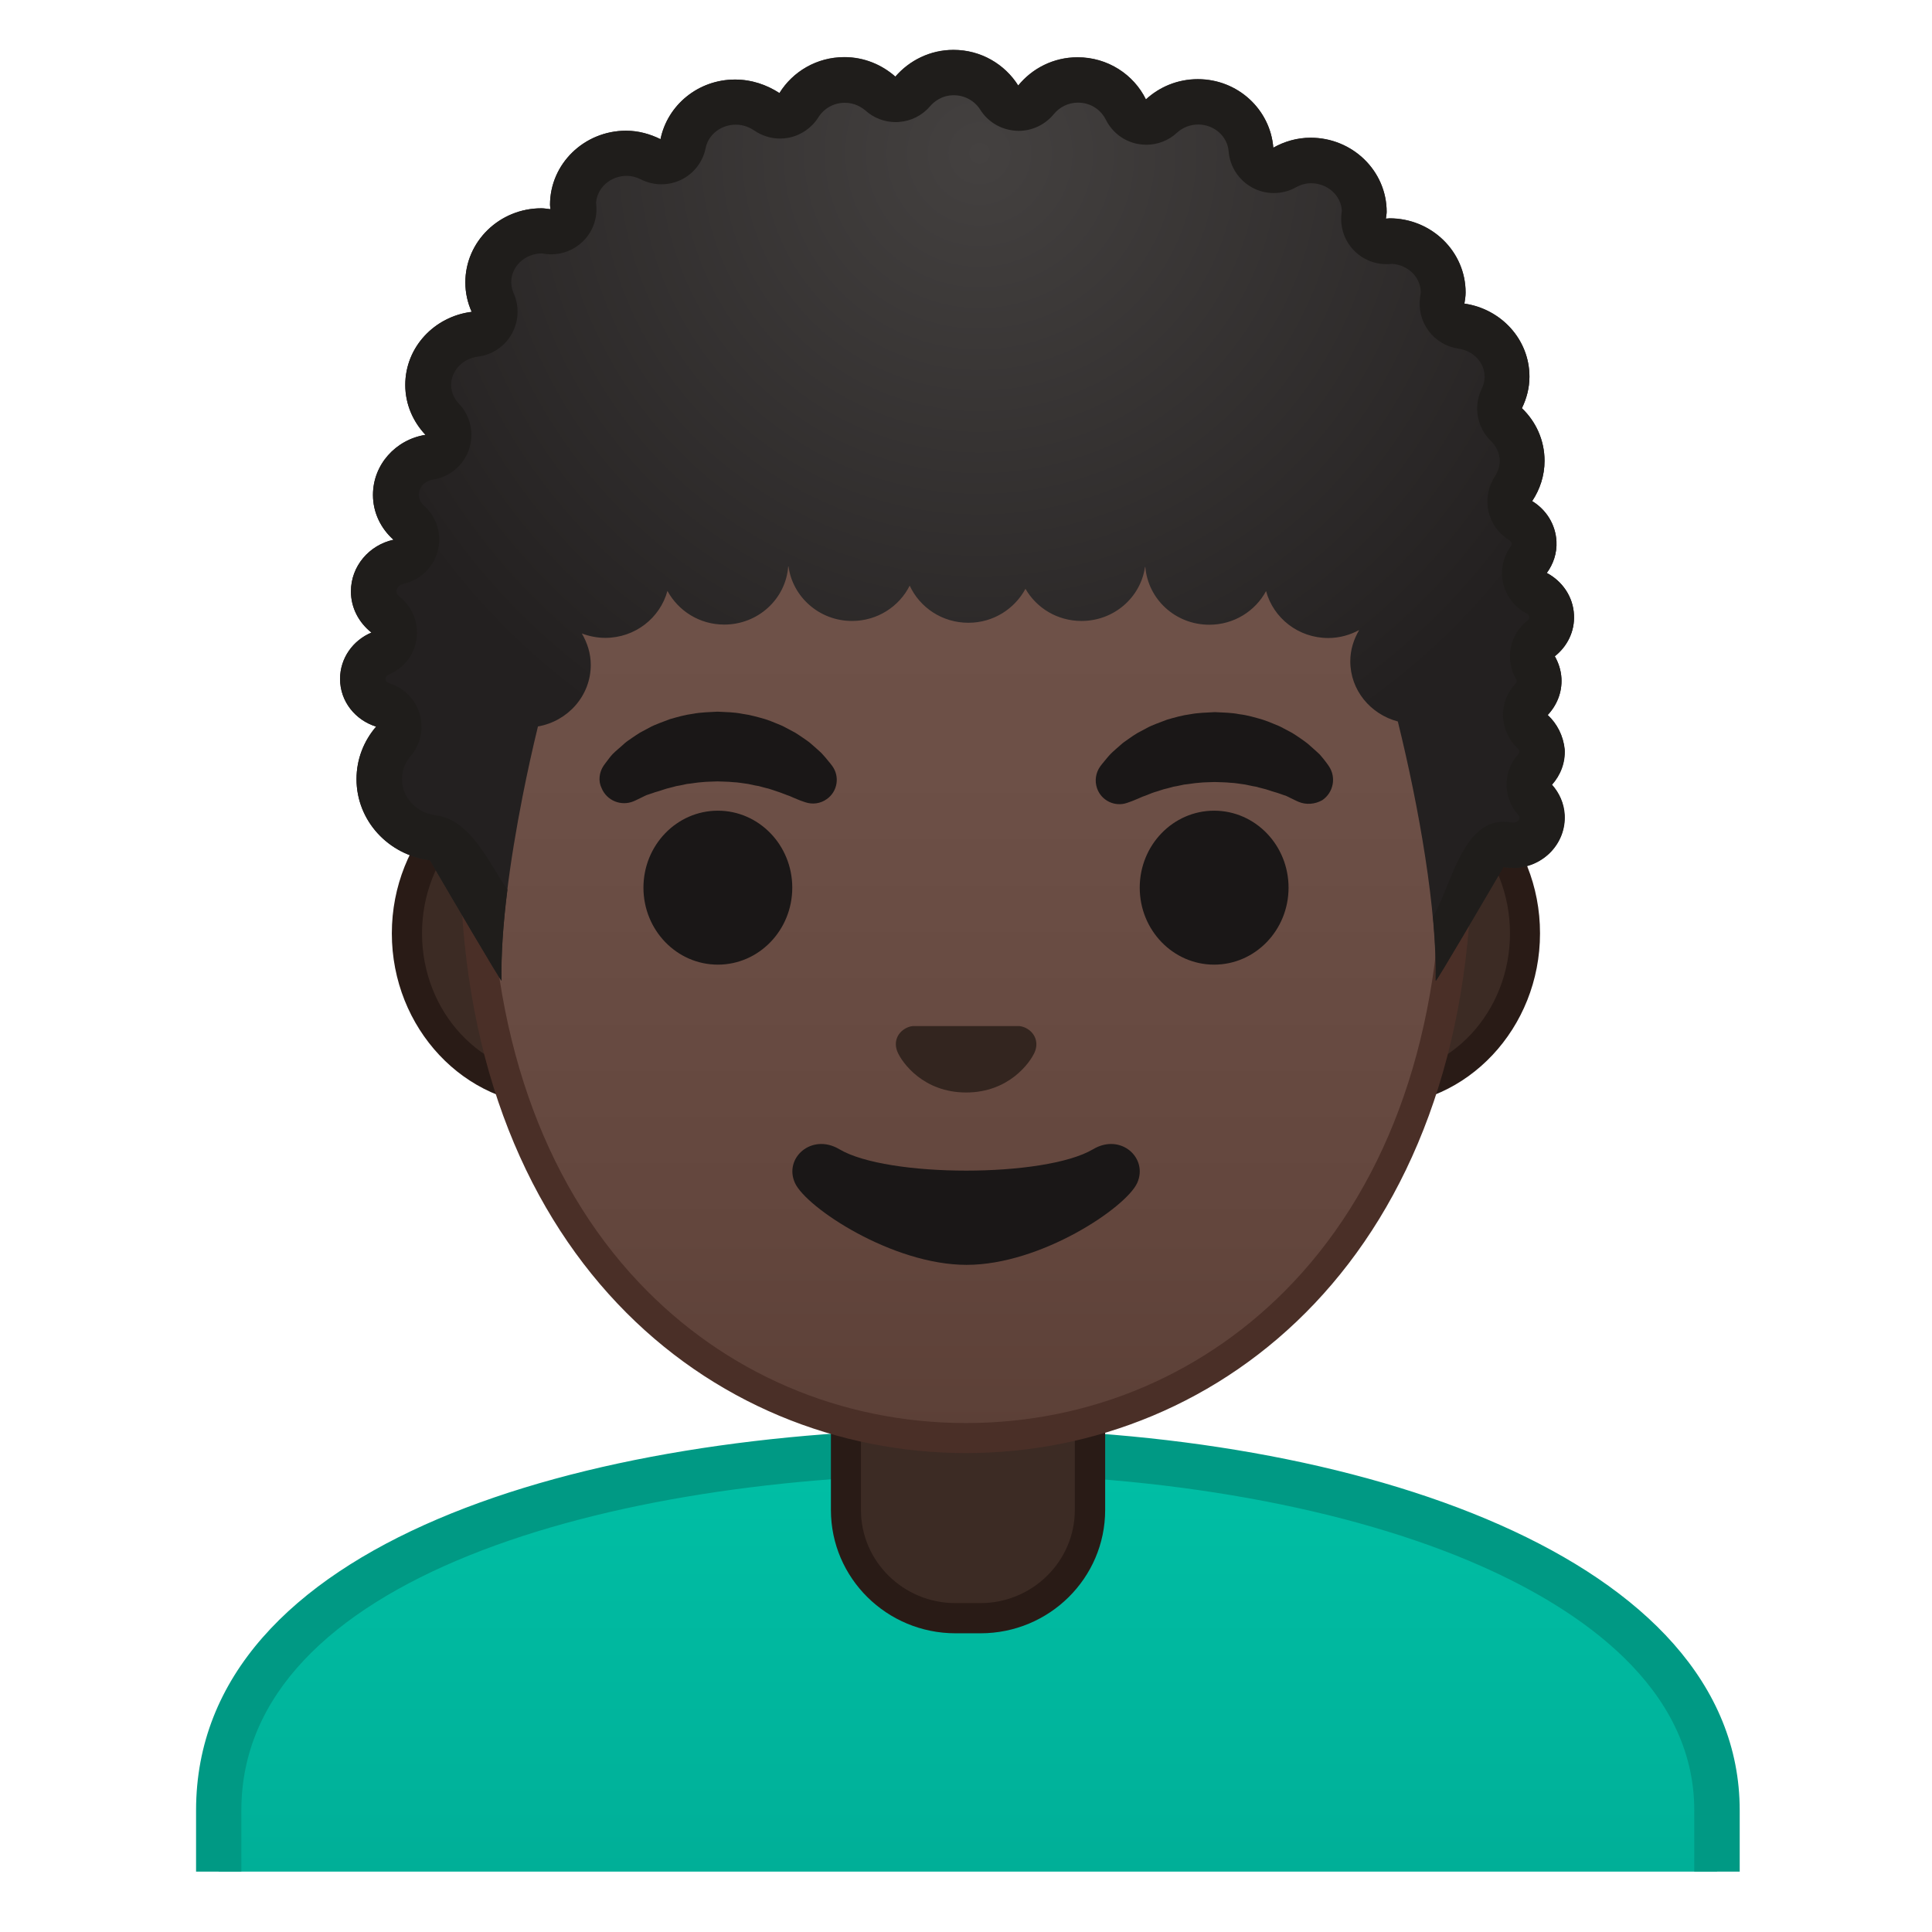 <svg enable-background="new 0 0 128 128" viewBox="0 0 128 128" xmlns="http://www.w3.org/2000/svg" xmlns:xlink="http://www.w3.org/1999/xlink"><defs><rect id="f" x="4" y="4" width="120" height="120"/></defs><clipPath id="e"><use xlink:href="#f"/></clipPath><g clip-path="url(#e)"><linearGradient id="d" x1="64.124" x2="64.124" y1="96.164" y2="129.38" gradientUnits="userSpaceOnUse"><stop stop-color="#00BFA5" offset="0"/><stop stop-color="#00B29A" offset=".705"/><stop stop-color="#00AB94" offset="1"/></linearGradient><path d="m14.49 129.38v-9.44c0-7.61 5.08-13.64 15.1-17.92 8.83-3.77 21.09-5.85 34.54-5.86h0.13c24.6 0 49.5 8.17 49.5 23.78v9.44h-99.27z" fill="url(#d)"/><path d="m64.25 97.66c12.78 0 25.13 2.22 33.89 6.1 6.44 2.85 14.11 7.97 14.11 16.18v7.94h-96.26v-7.94c0-15.35 24.18-22.25 48.14-22.28h0.12m0-3h-0.13c-25.49 0.03-51.13 7.5-51.13 25.28v10.94h102.27v-10.94c0-16.75-25.4-25.28-51.01-25.28z" fill="#009984"/></g><path d="M63.3,107.21c-4,0-7.26-3.22-7.26-7.17v-8.98h16.17v8.98c0,3.96-3.26,7.17-7.26,7.17H63.3z" fill="#3C2B24"/><path d="m71.21 92.06v7.98c0 3.4-2.81 6.17-6.26 6.17h-1.65c-3.45 0-6.26-2.77-6.26-6.17v-7.98h14.17m2-2h-18.16v9.98c0 4.51 3.7 8.17 8.26 8.17h1.65c4.56 0 8.26-3.66 8.26-8.17v-9.98h-0.01z" fill="#291B16"/><path d="m36.67 72.26c-5.36 0-9.71-4.67-9.71-10.41s4.36-10.41 9.71-10.41h54.65c5.36 0 9.71 4.67 9.71 10.41s-4.36 10.41-9.71 10.41h-54.65z" fill="#3C2B24"/><path d="m91.33 52.43c4.8 0 8.71 4.22 8.71 9.41s-3.91 9.41-8.71 9.41h-54.66c-4.8 0-8.71-4.22-8.71-9.41s3.91-9.41 8.71-9.41h54.66m0-2h-54.66c-5.89 0-10.71 5.14-10.71 11.41 0 6.28 4.82 11.41 10.71 11.41h54.65c5.89 0 10.71-5.14 10.71-11.41 0.01-6.27-4.81-11.41-10.7-11.41z" fill="#291B16"/><linearGradient id="c" x1="64" x2="64" y1="94.591" y2="12.825" gradientUnits="userSpaceOnUse"><stop stop-color="#5C4037" offset="0"/><stop stop-color="#63463D" offset=".158"/><stop stop-color="#6D5047" offset=".533"/><stop stop-color="#70534A" offset="1"/></linearGradient><path d="m64 95.27c-15.66 0-32.52-12.14-32.52-38.81 0-12.38 3.56-23.79 10.02-32.13 6.05-7.8 14.25-12.27 22.5-12.27s16.45 4.47 22.5 12.27c6.46 8.33 10.02 19.75 10.02 32.13 0 12.09-3.51 22.19-10.14 29.21-5.86 6.19-13.81 9.6-22.38 9.6z" fill="url(#c)"/><path d="m64 13.07c7.94 0 15.85 4.33 21.71 11.88 6.33 8.16 9.81 19.35 9.81 31.52 0 11.83-3.41 21.7-9.87 28.52-5.67 5.99-13.36 9.29-21.65 9.29s-15.98-3.3-21.65-9.29c-6.46-6.82-9.87-16.69-9.87-28.52 0-12.16 3.49-23.35 9.81-31.52 5.86-7.55 13.77-11.88 21.71-11.88m0-2c-17.4 0-33.52 18.61-33.52 45.39 0 26.64 16.61 39.81 33.52 39.81s33.52-13.17 33.52-39.81c0-26.78-16.12-45.39-33.52-45.39z" fill="#4A2F27"/><g fill="#1A1717"><path d="m39.99 50.73s0.13-0.19 0.38-0.51c0.07-0.08 0.12-0.16 0.22-0.26 0.11-0.11 0.23-0.22 0.37-0.34s0.28-0.24 0.43-0.38c0.15-0.13 0.31-0.23 0.48-0.35 0.17-0.11 0.34-0.24 0.53-0.35 0.19-0.1 0.4-0.21 0.6-0.32 0.21-0.12 0.43-0.21 0.66-0.3s0.47-0.18 0.71-0.27c0.49-0.14 1-0.29 1.54-0.36 0.53-0.1 1.08-0.11 1.63-0.14 0.55 0.03 1.09 0.03 1.63 0.14 0.53 0.07 1.05 0.22 1.54 0.36 0.24 0.08 0.48 0.17 0.71 0.27 0.23 0.09 0.45 0.18 0.66 0.3 0.21 0.11 0.41 0.22 0.6 0.32 0.19 0.11 0.36 0.24 0.53 0.35 0.17 0.12 0.33 0.22 0.47 0.34s0.27 0.24 0.4 0.35c0.12 0.11 0.24 0.21 0.34 0.31s0.18 0.21 0.26 0.29c0.31 0.36 0.46 0.57 0.46 0.57 0.51 0.7 0.35 1.69-0.36 2.19-0.43 0.31-0.96 0.37-1.43 0.21l-0.29-0.1s-0.19-0.07-0.49-0.2c-0.08-0.03-0.15-0.07-0.25-0.11-0.1-0.03-0.19-0.07-0.3-0.11-0.21-0.08-0.44-0.17-0.7-0.25-0.13-0.04-0.26-0.09-0.4-0.13-0.14-0.03-0.28-0.07-0.43-0.11-0.07-0.02-0.15-0.04-0.22-0.06-0.08-0.01-0.15-0.03-0.23-0.04-0.16-0.03-0.31-0.07-0.47-0.1-0.33-0.04-0.66-0.11-1-0.12-0.34-0.04-0.69-0.03-1.03-0.05-0.35 0.02-0.7 0.01-1.03 0.05-0.34 0.02-0.67 0.09-1 0.12-0.16 0.03-0.31 0.07-0.47 0.1-0.08 0.01-0.16 0.03-0.23 0.04-0.07 0.02-0.15 0.04-0.22 0.06-0.15 0.04-0.29 0.07-0.43 0.11s-0.27 0.09-0.4 0.13-0.25 0.08-0.37 0.11c-0.1 0.04-0.2 0.07-0.29 0.1s-0.18 0.06-0.27 0.09c-0.1 0.04-0.2 0.1-0.29 0.14-0.36 0.18-0.57 0.27-0.57 0.27-0.83 0.34-1.77-0.05-2.11-0.87-0.24-0.48-0.16-1.06 0.13-1.49z"/><ellipse cx="47.56" cy="58.81" rx="4.93" ry="5.1"/><path d="m86.05 53.13s-0.22-0.09-0.57-0.27c-0.09-0.04-0.19-0.1-0.29-0.14-0.09-0.02-0.18-0.06-0.27-0.09s-0.19-0.07-0.29-0.1c-0.12-0.04-0.24-0.07-0.37-0.11s-0.26-0.09-0.4-0.13-0.28-0.07-0.43-0.11c-0.07-0.02-0.15-0.04-0.22-0.06-0.08-0.01-0.15-0.03-0.23-0.04-0.16-0.03-0.31-0.07-0.47-0.1-0.33-0.04-0.66-0.11-1-0.12-0.34-0.04-0.69-0.03-1.03-0.05-0.35 0.02-0.7 0.01-1.03 0.05-0.34 0.02-0.67 0.09-1 0.12-0.16 0.03-0.31 0.07-0.47 0.1-0.08 0.01-0.16 0.03-0.23 0.04-0.07 0.02-0.15 0.04-0.22 0.06-0.15 0.04-0.29 0.08-0.43 0.11-0.14 0.04-0.27 0.09-0.4 0.13-0.26 0.07-0.49 0.16-0.7 0.25-0.11 0.04-0.2 0.08-0.3 0.11-0.09 0.04-0.17 0.08-0.25 0.11-0.3 0.13-0.49 0.2-0.49 0.2l-0.28 0.1c-0.82 0.29-1.72-0.15-2-0.97-0.17-0.5-0.08-1.03 0.21-1.44 0 0 0.16-0.22 0.46-0.57 0.08-0.09 0.16-0.19 0.26-0.29s0.22-0.2 0.34-0.31 0.26-0.23 0.4-0.35 0.31-0.22 0.47-0.34c0.17-0.12 0.34-0.24 0.53-0.35 0.19-0.1 0.4-0.21 0.6-0.32 0.21-0.12 0.43-0.21 0.66-0.3s0.46-0.18 0.71-0.27c0.49-0.14 1-0.29 1.54-0.36 0.53-0.1 1.08-0.11 1.63-0.14 0.55 0.03 1.09 0.03 1.63 0.14 0.53 0.06 1.05 0.22 1.54 0.36 0.24 0.08 0.48 0.17 0.71 0.27 0.23 0.09 0.45 0.18 0.66 0.3 0.21 0.11 0.41 0.22 0.6 0.32 0.19 0.11 0.36 0.24 0.53 0.35 0.17 0.12 0.32 0.22 0.48 0.35 0.15 0.13 0.3 0.26 0.43 0.38s0.26 0.23 0.37 0.34c0.09 0.1 0.15 0.18 0.22 0.26 0.25 0.31 0.38 0.51 0.38 0.51 0.5 0.74 0.31 1.74-0.43 2.25-0.49 0.28-1.07 0.32-1.56 0.12z"/><ellipse cx="80.44" cy="58.81" rx="4.93" ry="5.1"/></g><path d="m67.86 68.06c-0.11-0.04-0.21-0.07-0.32-0.08h-7.07c-0.11 0.01-0.22 0.04-0.32 0.08-0.64 0.26-0.99 0.92-0.69 1.63s1.71 2.69 4.55 2.69 4.25-1.99 4.55-2.69c0.29-0.71-0.06-1.37-0.7-1.63z" fill="#33251F"/><path d="m72.42 76.14c-3.19 1.89-13.63 1.89-16.81 0-1.83-1.09-3.7 0.58-2.94 2.24 0.75 1.63 6.45 5.42 11.37 5.42s10.55-3.79 11.3-5.42c0.75-1.66-1.09-3.33-2.92-2.24z" fill="#1A1717"/><defs><path id="b" d="m64 4.03h-0.02s-0.01 0-0.02 0c-45.43 0.24-36.12 52.14-36.12 52.14s5.1 8.99 5.1 8.81c-0.03-1.41 0.46-6.89 0.46-6.89l-2.68-2.92s3.89-25.44 6.79-24.91c4.45 0.81 26.54 2 26.57 2 7.83 0 14.92-0.36 19.37-1.17 2.9-0.53 9.64 1.7 10.68 4.45 1.33 3.54 3.13 19.71 3.13 19.71l-2.68 2.83s0.49 5.51 0.46 6.89c0 0.18 5.1-8.81 5.1-8.81s9.3-51.89-36.14-52.13z"/></defs><clipPath><use xlink:href="#b"/></clipPath><radialGradient id="a" cx="64.898" cy="10.157" r="45.113" gradientUnits="userSpaceOnUse"><stop stop-color="#444140" offset="0"/><stop stop-color="#232020" offset="1"/></radialGradient><path d="m102.54 47.37c0.6-0.64 0.96-1.49 0.91-2.43-0.03-0.53-0.19-1.02-0.44-1.46 0.82-0.65 1.33-1.64 1.27-2.75-0.06-1.21-0.78-2.23-1.8-2.77 0.43-0.59 0.68-1.31 0.64-2.09-0.06-1.14-0.69-2.11-1.61-2.67 0.51-0.77 0.82-1.68 0.82-2.67 0-1.36-0.57-2.6-1.5-3.49 0.31-0.64 0.5-1.34 0.5-2.09 0-2.47-1.88-4.49-4.31-4.84 0.04-0.24 0.08-0.49 0.08-0.74 0-2.71-2.26-4.91-5.04-4.91-0.08 0-0.16 0.02-0.24 0.02 0.01-0.15 0.05-0.3 0.05-0.45 0-2.71-2.26-4.91-5.04-4.91-0.9 0-1.74 0.25-2.47 0.66-0.2-2.53-2.35-4.54-5-4.54-1.33 0-2.54 0.51-3.44 1.34-0.81-1.65-2.53-2.79-4.53-2.79-1.6 0-3.01 0.74-3.93 1.87-0.89-1.41-2.47-2.36-4.29-2.36-1.55 0-2.92 0.7-3.85 1.77-0.9-0.79-2.07-1.29-3.38-1.29-1.83 0-3.42 0.96-4.3 2.38-0.84-0.54-1.84-0.89-2.94-0.89-2.45 0-4.48 1.7-4.94 3.95-0.69-0.34-1.46-0.56-2.28-0.56-2.78 0-5.04 2.2-5.04 4.91 0 0.1 0.02 0.19 0.03 0.29-0.2-0.02-0.4-0.06-0.6-0.06-2.78 0-5.04 2.2-5.04 4.91 0 0.69 0.15 1.35 0.42 1.95-2.48 0.31-4.4 2.35-4.4 4.84 0 1.28 0.51 2.43 1.34 3.31-1.97 0.31-3.48 1.97-3.48 3.98 0 1.18 0.53 2.23 1.36 2.97-1.61 0.35-2.82 1.75-2.82 3.42 0 1.11 0.54 2.08 1.36 2.73-1.22 0.51-2.08 1.69-2.08 3.07 0 1.49 1.01 2.73 2.39 3.16-0.81 0.94-1.3 2.15-1.3 3.48 0 2.76 2.12 5.03 4.86 5.37 1.12 1.91 4.75 8.13 4.75 7.98-0.08-3.32 0.53-7.84 1.4-12.25 0.31-1.57 0.65-3.11 1.01-4.59 1.99-0.35 3.5-2.04 3.5-4.08 0-0.76-0.23-1.46-0.59-2.08 0.48 0.18 1 0.29 1.55 0.29 1.98 0 3.63-1.32 4.12-3.11 0.72 1.32 2.12 2.23 3.76 2.23 2.25 0 4.08-1.7 4.24-3.85h0.02c0.28 2.03 2.05 3.61 4.21 3.61 1.68 0 3.13-0.96 3.82-2.34 0.67 1.45 2.15 2.46 3.89 2.46 1.65 0 3.06-0.92 3.78-2.25 0.73 1.27 2.11 2.13 3.71 2.13 2.16 0 3.92-1.56 4.21-3.58h0.02c0.18 2.14 1.99 3.83 4.24 3.83 1.64 0 3.05-0.91 3.76-2.23 0.48 1.78 2.13 3.11 4.12 3.11 0.75 0 1.44-0.2 2.05-0.53-0.36 0.61-0.59 1.31-0.59 2.07 0 1.92 1.34 3.51 3.15 3.99 1.41 5.71 2.61 12.59 2.5 17.18 0 0.14 3.16-5.25 4.49-7.54 0.25 0.05 0.52 0.07 0.79 0.06 1.89-0.09 3.35-1.65 3.26-3.5-0.04-0.78-0.36-1.47-0.84-2.01 0.56-0.63 0.89-1.45 0.84-2.35-0.08-0.9-0.49-1.69-1.11-2.27z" fill="url(#a)"/><path d="m102.54 47.37c0.6-0.64 0.96-1.49 0.91-2.43-0.03-0.53-0.19-1.02-0.44-1.46 0.82-0.65 1.33-1.64 1.27-2.75-0.06-1.21-0.78-2.23-1.8-2.77 0.43-0.59 0.68-1.31 0.64-2.09-0.06-1.14-0.69-2.11-1.61-2.67 0.51-0.77 0.82-1.68 0.82-2.67 0-1.36-0.57-2.6-1.5-3.48 0.31-0.64 0.5-1.34 0.5-2.09 0-2.47-1.88-4.49-4.31-4.84 0.04-0.24 0.08-0.49 0.08-0.74 0-2.71-2.26-4.91-5.04-4.91-0.08 0-0.16 0.02-0.24 0.02 0.01-0.15 0.05-0.3 0.05-0.45 0-2.71-2.26-4.91-5.04-4.91-0.9 0-1.74 0.25-2.47 0.66-0.2-2.53-2.35-4.54-5-4.54-1.33 0-2.54 0.51-3.44 1.34-0.81-1.65-2.53-2.79-4.53-2.79-1.6 0-3.01 0.74-3.93 1.87-0.89-1.41-2.47-2.36-4.29-2.36-1.55 0-2.92 0.7-3.85 1.77-0.9-0.79-2.07-1.29-3.38-1.29-1.83 0-3.42 0.96-4.3 2.38-0.84-0.55-1.84-0.9-2.94-0.9-2.45 0-4.48 1.7-4.94 3.95-0.69-0.34-1.46-0.56-2.28-0.56-2.78 0-5.04 2.2-5.04 4.91 0 0.1 0.02 0.19 0.03 0.29-0.2-0.02-0.4-0.06-0.6-0.06-2.78 0-5.04 2.2-5.04 4.91 0 0.69 0.15 1.35 0.42 1.95-2.48 0.31-4.4 2.35-4.4 4.84 0 1.28 0.51 2.43 1.34 3.31-1.97 0.31-3.48 1.97-3.48 3.98 0 1.18 0.53 2.23 1.36 2.97-1.61 0.35-2.82 1.75-2.82 3.42 0 1.11 0.54 2.08 1.36 2.73-1.22 0.51-2.08 1.69-2.08 3.07 0 1.49 1.01 2.73 2.39 3.16-0.81 0.94-1.3 2.15-1.3 3.48 0 2.76 2.12 5.03 4.86 5.37 1.1 1.89 4.67 7.98 4.75 7.98-0.04-1.74 0.11-3.81 0.39-6.03-1.21-1.7-2.4-4.64-4.77-4.93-1.27-0.16-2.22-1.18-2.22-2.39 0-0.71 0.31-1.22 0.57-1.52 0.66-0.77 0.89-1.81 0.61-2.78s-1.03-1.74-1.99-2.04c-0.14-0.04-0.28-0.15-0.28-0.3s0.13-0.25 0.24-0.3c0.98-0.41 1.68-1.31 1.82-2.37s-0.28-2.11-1.12-2.77c-0.1-0.07-0.21-0.2-0.21-0.37 0-0.26 0.23-0.44 0.46-0.49 1.1-0.24 1.98-1.08 2.27-2.17s-0.06-2.25-0.9-3c-0.16-0.14-0.35-0.39-0.35-0.73 0-0.5 0.4-0.92 0.95-1.01 1.1-0.17 2.01-0.94 2.37-1.99s0.11-2.22-0.66-3.03c-0.24-0.25-0.52-0.67-0.52-1.25 0-0.94 0.76-1.74 1.77-1.87 0.94-0.12 1.77-0.67 2.24-1.5s0.52-1.83 0.13-2.7c-0.1-0.24-0.16-0.48-0.16-0.73 0-1.04 0.89-1.89 2-1.91 0.03 0 0.06 0.01 0.1 0.01l0.2 0.03c0.12 0.01 0.23 0.02 0.35 0.02 0.76 0 1.5-0.29 2.06-0.82 0.65-0.61 0.99-1.48 0.93-2.36 0-0.08-0.01-0.15-0.02-0.23 0.07-1 0.95-1.79 2.04-1.79 0.31 0 0.62 0.08 0.94 0.24 0.42 0.21 0.88 0.32 1.34 0.32 0.45 0 0.9-0.1 1.32-0.3 0.84-0.41 1.44-1.19 1.62-2.1 0.18-0.9 1.02-1.55 2-1.55 0.54 0 0.96 0.21 1.21 0.38 0.51 0.35 1.11 0.54 1.72 0.54 0.2 0 0.4-0.02 0.6-0.06 0.81-0.17 1.51-0.66 1.94-1.35 0.38-0.6 1.03-0.96 1.75-0.96 0.65 0 1.11 0.29 1.39 0.53 0.55 0.49 1.26 0.75 1.99 0.75 0.07 0 0.14 0 0.2-0.01 0.8-0.05 1.55-0.43 2.07-1.04 0.23-0.27 0.75-0.73 1.57-0.73 0.72 0 1.37 0.36 1.75 0.95 0.51 0.82 1.39 1.34 2.36 1.4 0.06 0 0.12 0.01 0.18 0.01 0.9 0 1.75-0.4 2.33-1.1 0.4-0.49 0.98-0.77 1.61-0.77 0.95 0 1.57 0.58 1.84 1.12 0.42 0.85 1.21 1.45 2.14 1.62 0.18 0.03 0.37 0.05 0.55 0.05 0.74 0 1.47-0.28 2.02-0.79 0.39-0.36 0.89-0.55 1.42-0.55 1.05 0 1.93 0.78 2.01 1.77 0.08 1.02 0.67 1.92 1.57 2.41 0.44 0.24 0.93 0.36 1.42 0.36 0.5 0 1-0.12 1.45-0.37 0.34-0.19 0.68-0.28 1.02-0.28 1.09 0 1.99 0.81 2.04 1.82-0.01 0.09-0.02 0.17-0.03 0.26-0.08 0.87 0.21 1.72 0.81 2.35 0.57 0.6 1.35 0.93 2.17 0.93h0.14c0.07 0 0.15-0.01 0.22-0.02 1.07 0.06 1.92 0.89 1.92 1.89-0.01 0.1-0.03 0.19-0.04 0.29-0.12 0.79 0.07 1.6 0.55 2.25s1.19 1.07 1.99 1.19c1 0.14 1.73 0.93 1.73 1.87 0 0.26-0.06 0.51-0.19 0.78-0.57 1.17-0.32 2.57 0.61 3.47 0.22 0.21 0.58 0.66 0.58 1.33 0 0.35-0.11 0.69-0.31 1-0.45 0.68-0.61 1.52-0.44 2.31 0.18 0.8 0.67 1.49 1.37 1.92 0.05 0.03 0.17 0.12 0.18 0.25 0 0.05-0.02 0.1-0.07 0.17-0.51 0.7-0.7 1.6-0.5 2.45s0.75 1.57 1.53 1.98c0.05 0.02 0.2 0.11 0.2 0.26 0.01 0.11-0.08 0.2-0.14 0.24-1.17 0.92-1.48 2.56-0.74 3.85 0.04 0.06 0.05 0.1 0.05 0.11 0 0.03 0.01 0.11-0.09 0.21-0.55 0.58-0.85 1.36-0.82 2.17 0.03 0.8 0.38 1.56 0.97 2.11 0.07 0.06 0.11 0.13 0.11 0.2 0 0.03 0.01 0.1-0.08 0.2-1.02 1.14-1.02 2.86 0 4 0.06 0.06 0.09 0.12 0.09 0.17 0 0.03 0.01 0.11-0.08 0.21-0.05 0.05-0.15 0.14-0.32 0.14 0 0-0.04 0-0.12-0.01-0.18-0.03-0.35-0.05-0.53-0.05-2.77 0-3.51 4.35-4.68 6.3 0.14 1.54 0.22 2.98 0.19 4.24 0.07 0 3.17-5.29 4.49-7.54 0.21 0.04 0.43 0.06 0.65 0.06h0.14c1.89-0.09 3.35-1.65 3.26-3.5-0.04-0.78-0.36-1.47-0.84-2.01 0.56-0.63 0.89-1.45 0.84-2.35-0.1-0.9-0.51-1.69-1.13-2.27z" fill="#1F1D1B"/><polyline points="92.34 17.47 92.35 17.47 92.34 17.47" fill="#1F1D1B"/></svg>
